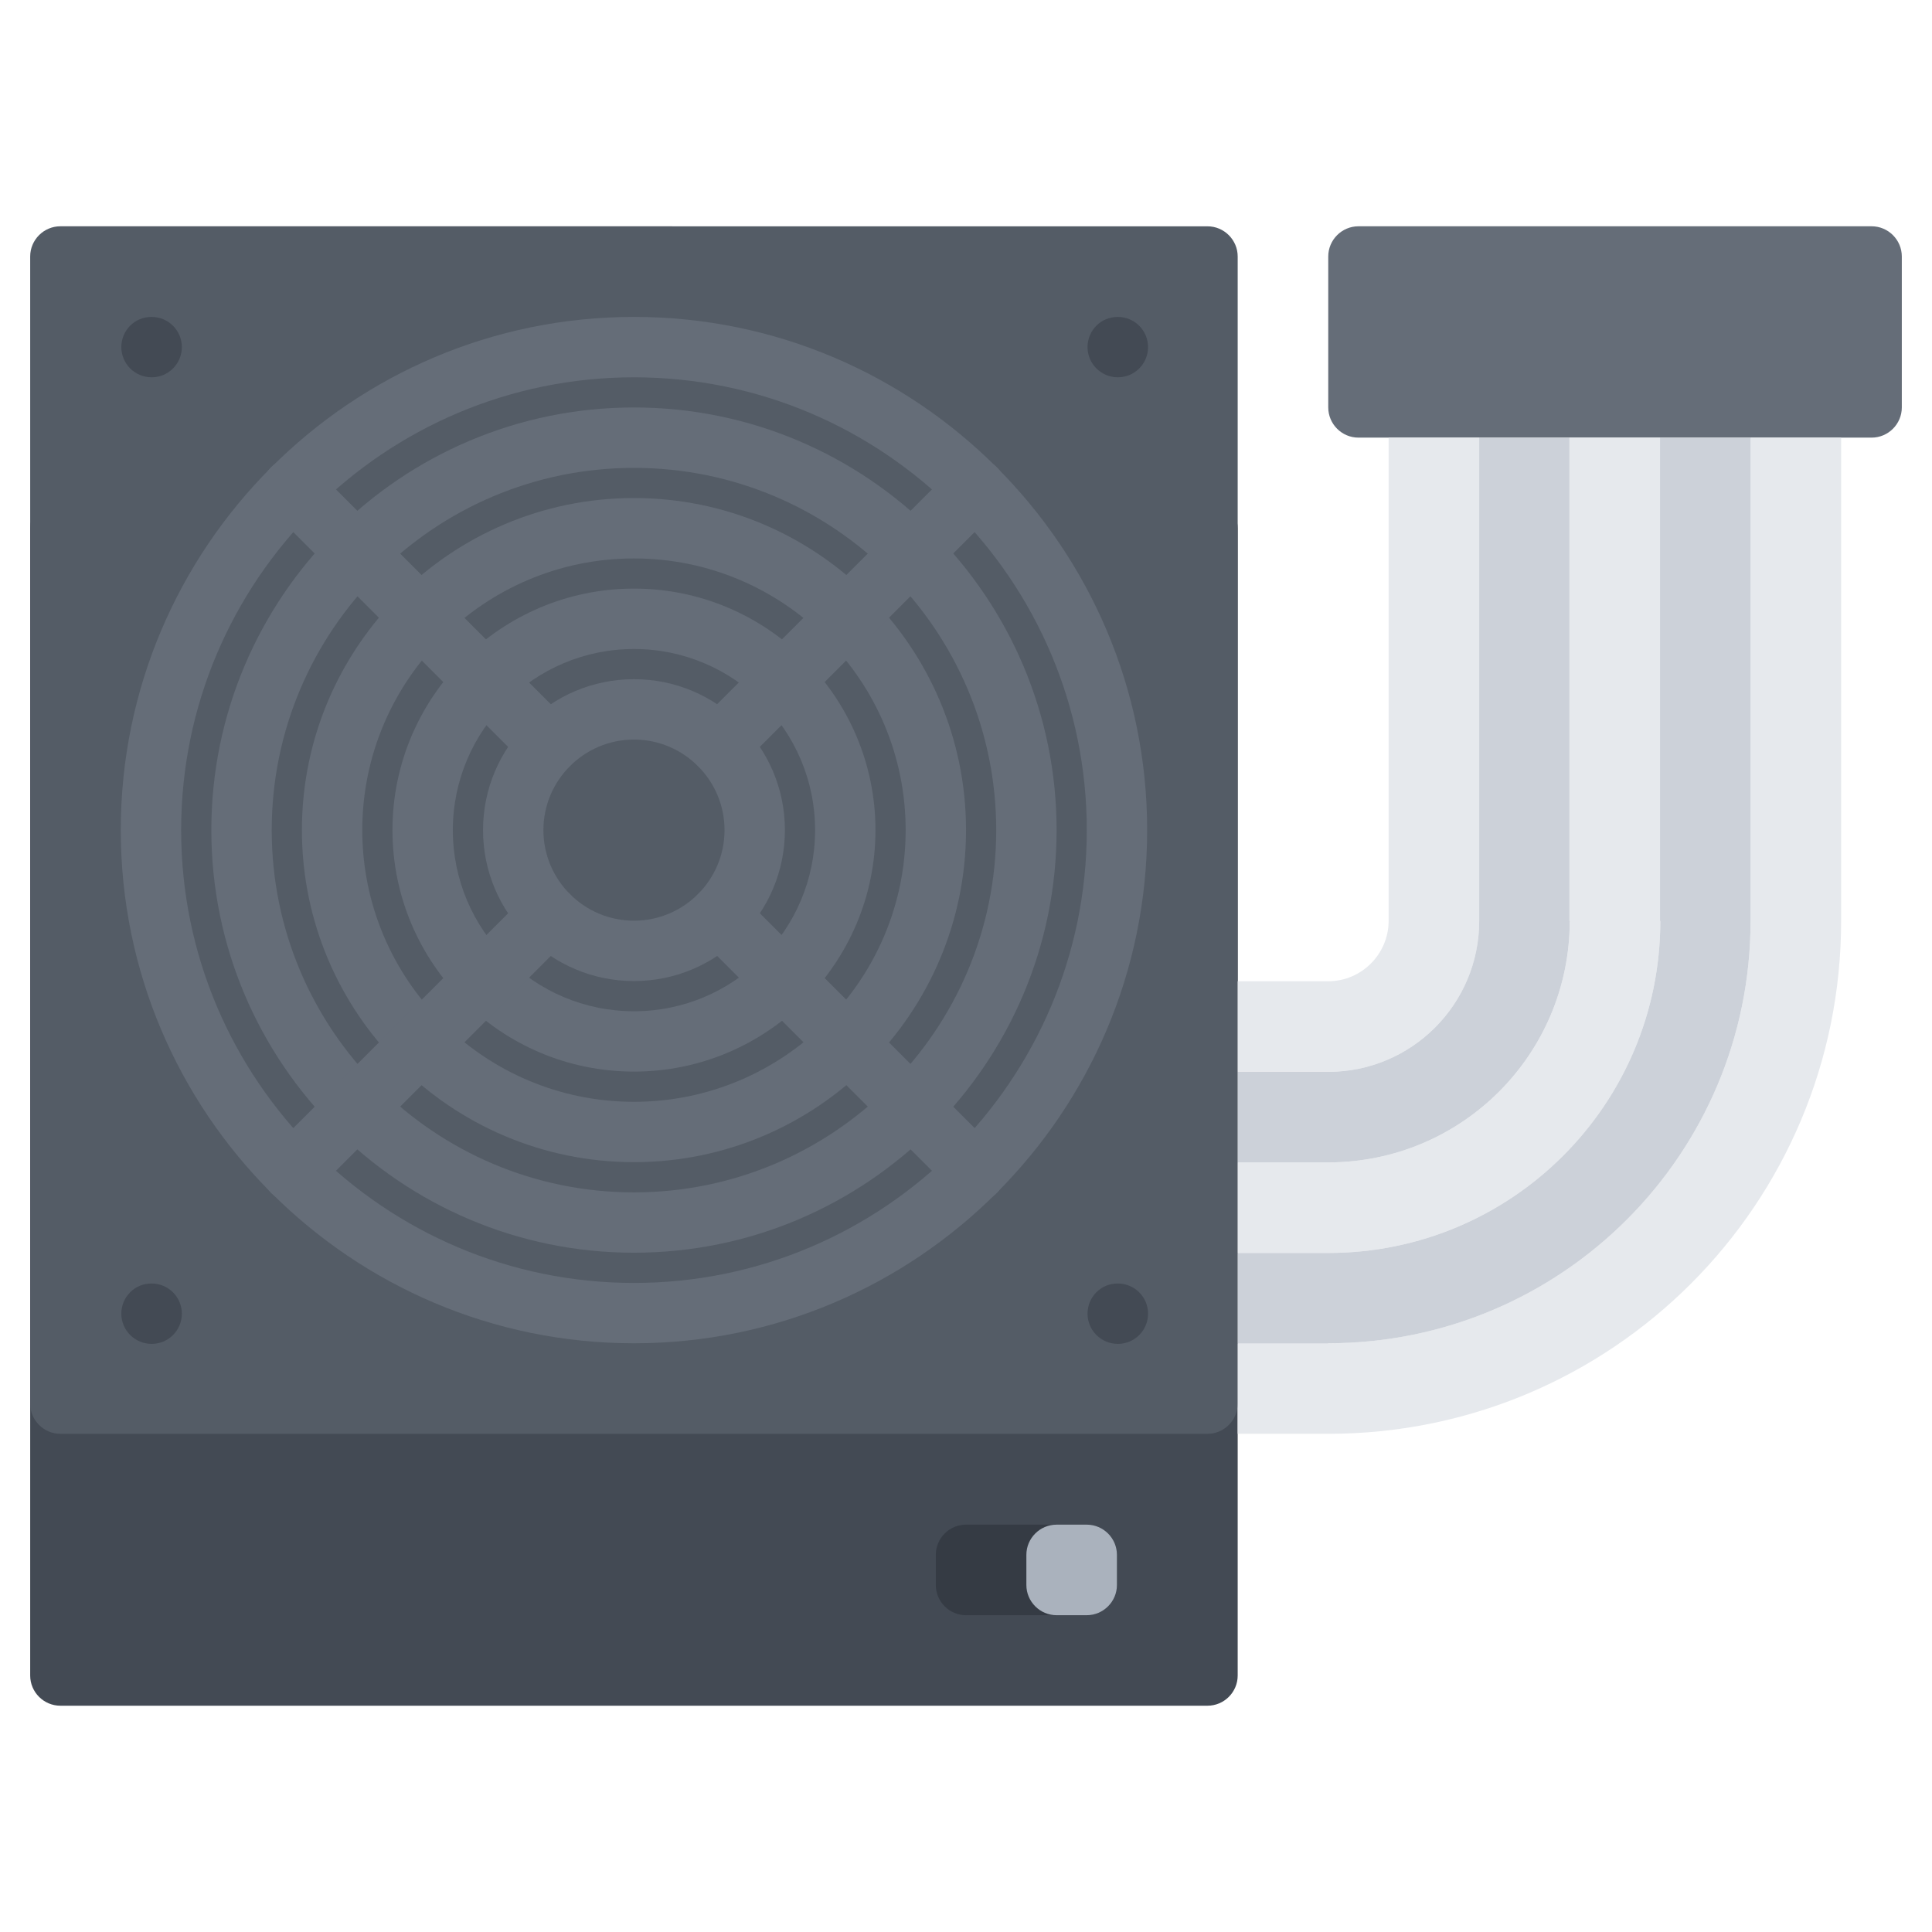 <svg id="icons" enable-background="new 0 0 64 64" height="512" viewBox="0 0 64 64" width="512" xmlns="http://www.w3.org/2000/svg"><path d="m2 16.5c-.55 0-1 .449-1 1v7.01 2 28.994c0 .551.45 1 1 1h38c.55 0 1-.449 1-1v-.99c0-.549 0-1.449 0-2v-1c0-.549 0-1.449 0-2v-1c0-.549 0-1.449 0-2v-1c0-.549 0-1.449 0-2v-1c0-.549 0-1.449 0-2v-14.004c0-.551 0-1.451 0-2v-7.01c0-.551-.45-1-1-1z" fill="#434a54"/><path d="m2 7.496c-.55 0-1 .45-1 1v38.001c0 .549.45 1 1 1h38c.55 0 1-.451 1-1v-38c0-.55-.45-1-1-1z" fill="#545c66"/><path d="m62 7.496c.55 0 1 .45 1 1v5.001c0 .55-.45 1-1 1h-.01c-.55 0-1.45 0-2 0h-1c-.55 0-1.45 0-2 0h-1c-.55 0-1.45 0-2 0h-1c-.55 0-1.45 0-2 0h-.99c-.55 0-1.45 0-2 0h-1c-.55 0-1.45 0-2 0-.55 0-1-.45-1-1v-5.001c0-.55.45-1 1-1z" fill="#656d78"/><path d="m36 50.506c.55 0 1 .449 1 1v1c0 .549-.45 1-1 1h-4c-.55 0-1-.451-1-1v-1c0-.551.45-1 1-1z" fill="#353b44"/><path d="m36 50.506c.55 0 1 .449 1 1v1c0 .549-.45 1-1 1h-1c-.55 0-1-.451-1-1v-1c0-.551.45-1 1-1z" fill="#aab2bd"/><path d="m32.3 16.195c-2.9-2.9-6.9-4.69-11.3-4.69-4.41 0-8.41 1.79-11.31 4.689-2.89 2.891-4.69 6.891-4.69 11.311 0 4.41 1.79 8.411 4.69 11.299v.01c2.899 2.9 6.899 4.691 11.31 4.691s8.41-1.801 11.3-4.701c2.91-2.889 4.7-6.889 4.7-11.299 0-4.42-1.8-8.42-4.7-11.31z" fill="#545c66"/><g fill="#656d78"><path d="m21.001 32.499c-2.757 0-5-2.244-5-5 0-2.758 2.243-5 5-5s5 2.242 5 5c0 2.755-2.243 5-5 5zm0-8c-1.654 0-3 1.346-3 3s1.346 3 3 3 3-1.346 3-3-1.346-3-3-3z"/><path d="m21.001 35.498c-4.411 0-8-3.588-8-8s3.589-8 8-8 8 3.588 8 8-3.589 8-8 8zm0-13.999c-3.309 0-6 2.691-6 6s2.691 6 6 6 6-2.691 6-6-2.691-6-6-6z"/><path d="m21.001 38.498c-6.065 0-11-4.934-11-11s4.935-11 11-11 11 4.934 11 11-4.935 11-11 11zm0-19.999c-4.963 0-9 4.037-9 9s4.037 9 9 9 9-4.037 9-9-4.037-9-9-9z"/><path d="m21.001 41.498c-7.72 0-14-6.279-14-14s6.28-14 14-14 14 6.279 14 14-6.28 14-14 14zm0-25.999c-6.617 0-12 5.383-12 12s5.383 12 12 12 12-5.383 12-12c0-6.618-5.383-12-12-12z"/><path d="m21.001 44.498c-9.374 0-17-7.625-17-17s7.626-17 17-17 17 7.625 17 17-7.626 17-17 17zm0-31.999c-8.271 0-15 6.729-15 15s6.729 15 15 15 15-6.729 15-15c0-8.272-6.729-15-15-15z"/><path d="m9.688 39.811c-.256 0-.512-.098-.707-.293-.391-.391-.391-1.023 0-1.414l8.485-8.484c.391-.391 1.023-.391 1.414 0s.391 1.024 0 1.414l-8.485 8.484c-.196.195-.452.293-.707.293z"/><path d="m23.829 25.668c-.256 0-.512-.098-.707-.293-.391-.391-.391-1.023 0-1.414l8.485-8.484c.391-.391 1.023-.391 1.414 0s.391 1.023 0 1.414l-8.485 8.484c-.195.196-.451.293-.707.293z"/><path d="m32.314 39.811c-.256 0-.512-.098-.707-.293l-8.485-8.486c-.391-.391-.391-1.023 0-1.414s1.023-.391 1.414 0l8.485 8.486c.391.391.391 1.023 0 1.414-.195.195-.451.293-.707.293z"/><path d="m18.172 25.668c-.256 0-.512-.098-.707-.293l-8.485-8.484c-.391-.391-.391-1.023 0-1.414s1.023-.391 1.414 0l8.484 8.484c.391.391.391 1.023 0 1.414-.194.196-.45.293-.706.293z"/></g><path d="m5.024 12.499c-.553 0-1.005-.448-1.005-1 0-.553.442-1 .994-1h.011c.552 0 1 .447 1 1 0 .551-.448 1-1 1z" fill="#434a54"/><path d="m37.031 12.499c-.553 0-1.005-.448-1.005-1 0-.553.442-1 .994-1h.011c.552 0 1 .447 1 1 0 .551-.448 1-1 1z" fill="#434a54"/><path d="m5.024 44.518c-.553 0-1.005-.447-1.005-1s.442-1 .994-1h.011c.552 0 1 .447 1 1s-.448 1-1 1z" fill="#434a54"/><path d="m37.031 44.518c-.553 0-1.005-.447-1.005-1s.442-1 .994-1h.011c.552 0 1 .447 1 1s-.448 1-1 1z" fill="#434a54"/><path d="m44 38.506c4.42 0 8-3.58 8-8h-.01v-16.009h3v16.009h.01c0 6.081-4.92 11-11 11h-3v-3z" fill="#e6e9ed"/><path d="m44 44.496c7.73 0 13.99-6.262 13.99-13.991v-16.008h3v16.009c0 9.389-7.601 16.991-16.99 16.991h-3v-2.99h3z" fill="#e6e9ed"/><path d="m44 41.506c6.08 0 11-4.92 11-11h-.01v-16.009h3v16.009c0 7.729-6.26 13.991-13.99 13.991v.01h-3v-3z" fill="#ccd1d9"/><path d="m44 32.505c1.1 0 2-.9 2-2v-16.008h3v16.009c0 2.76-2.24 5-5 5h-3v-3z" fill="#e6e9ed"/><path d="m44 35.506c2.76 0 5-2.24 5-5v-16.009h2.99v16.009h.01c0 4.42-3.58 8-8 8h-3v-3z" fill="#ccd1d9"/></svg>